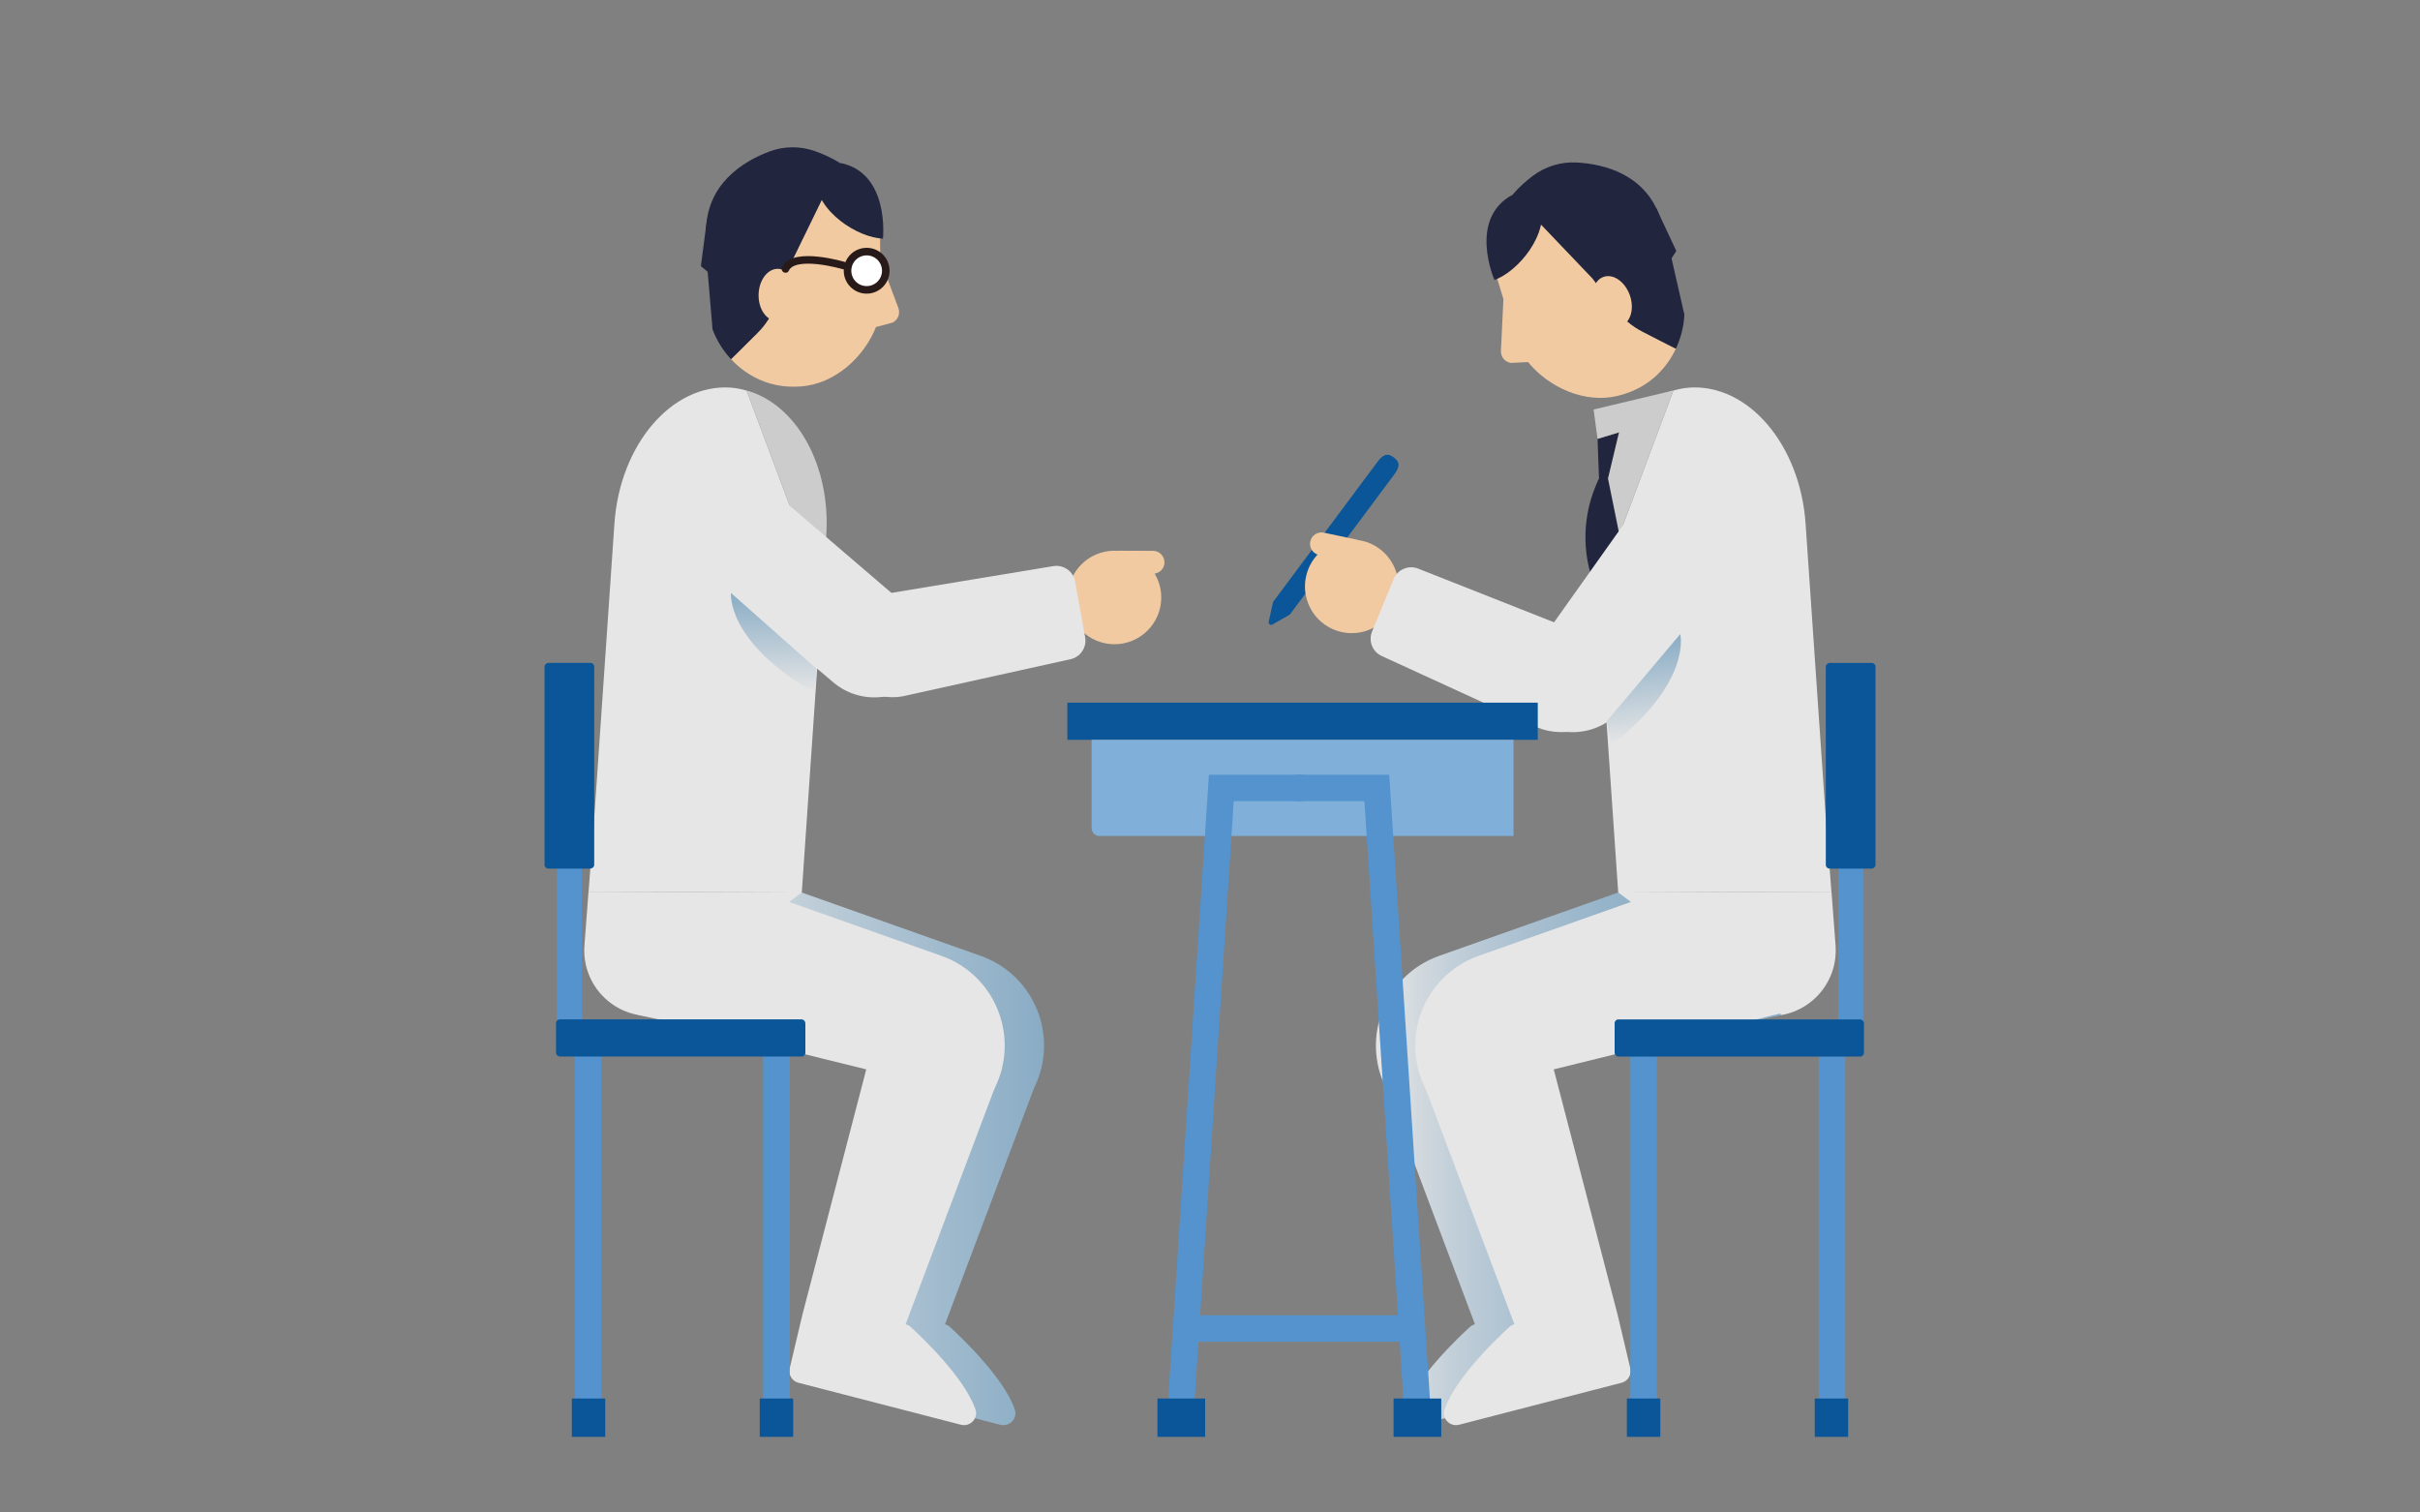 <?xml version="1.0" encoding="UTF-8"?><svg id="_レイヤー_1" xmlns="http://www.w3.org/2000/svg" xmlns:xlink="http://www.w3.org/1999/xlink" viewBox="0 0 640 400"><rect x="0" y="0" width="640" height="400" fill="#808080" stroke="none"/><defs><style>.cls-1{fill:#f2caa2;}.cls-2{fill:#0a5698;}.cls-3{fill:#80b0da;}.cls-4{fill:url(#_名称未設定グラデーション_17-2);}.cls-5{fill:#5493ce;}.cls-6{fill:#e6e6e6;}.cls-7{fill:#fff;}.cls-7,.cls-8{stroke:#281a18;stroke-miterlimit:10;stroke-width:2px;}.cls-9{fill:url(#_名称未設定グラデーション_21);}.cls-8{fill:none;stroke-linecap:round;}.cls-10{fill:url(#_名称未設定グラデーション_22);}.cls-11{fill:#ccc;}.cls-12{fill:#21253d;}.cls-13{fill:url(#_名称未設定グラデーション_17);}</style><linearGradient id="_名称未設定グラデーション_22" x1="363.89" y1="306.47" x2="471.23" y2="306.47" gradientUnits="userSpaceOnUse"><stop offset="0" stop-color="#e6e6e6"/><stop offset=".03" stop-color="#e0e2e3"/><stop offset=".2" stop-color="#c0ced8"/><stop offset=".38" stop-color="#a8bfd0"/><stop offset=".56" stop-color="#96b4c9"/><stop offset=".76" stop-color="#8caec6"/><stop offset="1" stop-color="#89acc5"/></linearGradient><linearGradient id="_名称未設定グラデーション_21" x1="168.77" y1="306.47" x2="276.11" y2="306.47" gradientUnits="userSpaceOnUse"><stop offset="0" stop-color="#e6e6e6"/><stop offset="1" stop-color="#89acc5"/></linearGradient><linearGradient id="_名称未設定グラデーション_17" x1="190.3" y1="183.3" x2="190.3" y2="156.81" gradientTransform="translate(394.91) rotate(-180) scale(1 -1)" gradientUnits="userSpaceOnUse"><stop offset="0" stop-color="#e6e6e6"/><stop offset="1" stop-color="#89acc5"/></linearGradient><linearGradient id="_名称未設定グラデーション_17-2" x1="-83.05" y1="195.53" x2="-83.05" y2="169.05" gradientTransform="translate(491.04 -9.91) rotate(-8.28)" xlink:href="#_名称未設定グラデーション_17"/></defs><path class="cls-2" d="m368.61,120.99h0c-1.23-.92-2.45-1.35-4.3,1.13l-27.63,37.07-1.02,4.61-.14.63c-.13.58.49,1.03,1,.74l.62-.36,3.99-2.3,27.63-37.07c1.85-2.48,1.08-3.53-.15-4.44Z"/><rect class="cls-5" x="480.99" y="275.23" width="7" height="99.71"/><rect class="cls-5" x="460.71" y="244.78" width="57.44" height="6.61" transform="translate(737.52 -241.34) rotate(90)"/><path class="cls-1" d="m345.39,152.52c.48-2.28,1.57-4.26,3.05-5.85-1.39-.51-2.23-1.97-1.92-3.46h0c.35-1.64,1.96-2.68,3.59-2.34l8.91,1.89c.12.02.22.07.34.11.23.04.46.06.69.11,6.68,1.42,10.95,7.99,9.53,14.67-1.42,6.68-7.99,10.95-14.67,9.53-6.68-1.42-10.95-7.99-9.53-14.67Z"/><path class="cls-1" d="m395.38,71.83c-2.66-8.72.51-15.54,4.64-20.34l21.13,22.14,3.29,4.38c3.73,4.97,8.56,9.03,14.1,11.84l4.66,2.37c-2.43,5.19-6.71,9.46-12.43,11.57-.46.17-.94.33-1.43.48l-.06.02c-.49.15-.98.28-1.46.4-8.74,2.13-18.27-2.28-23.71-8.93l-4.52.22c-1.58-.22-2.72-1.6-2.65-3.19l.66-13.71-2.22-7.25Z"/><path class="cls-12" d="m421.15,73.63l-21.13-22.14c1.73-2.01,3.62-3.67,5.33-4.96,3.35-2.53,7.46-3.78,11.65-3.55,7.23.4,18.58,3.08,22.34,15.44l1.83,5.99,4.28,18.8c-.14,3.15-.94,6.21-2.25,9.01l-8.68-4.41c-2.9-1.47-5.42-3.59-7.38-6.2l-5.99-7.99Z"/><polygon class="cls-12" points="437.93 54.87 443.32 66.37 438.6 73.68 437.93 54.87"/><path class="cls-12" d="m407.39,53.42c2.54,8.45-6,18.46-12.16,20.62,0,0-7.11-16.14,4.8-22.55l7.36,1.93Z"/><path class="cls-6" d="m485.44,250.17c.66,9.56-6.56,17.83-16.11,18.49l-14.9,1.65-25.82-23.32-.63-10.96,56.38-.23,1.09,14.37Z"/><path class="cls-6" d="m446.73,102.51c15.56-1.07,29.34,15.04,30.78,35.98l5.22,76.08,1.61,21.24-56.38.23-.06-.83-.56-8.14-1.37-19.96-1.23-17.93-2.22-32.35,20.02-53.54c1.36-.38,2.75-.67,4.19-.77Z"/><path class="cls-11" d="m442.54,103.27l-20.02,53.54-1.03-14.99c-1.28-18.72,7.89-34.89,21.05-38.55Z"/><path class="cls-12" d="m428.16,114.34l-5.67,1.73.38,10.36-.89,2.14c-3.77,9.08-3.57,19.32.55,28.24h0s5.91-14.55,5.91-14.55l-3.19-15.72,2.91-12.19Z"/><polygon class="cls-11" points="442.54 103.27 421.45 108.3 422.49 116.07 428.16 114.34 442.54 103.27"/><path class="cls-10" d="m417.4,347.75l-16.67-64.03,70.5-15.3-43.27-32.39-47.32,16.75c-14.44,5.11-20.74,21.63-14.15,34.87l23.58,62.57c-.5.13-.97.38-1.35.73-2.76,2.52-14.25,13.35-17.13,21.81-.81,2.36,1.42,4.66,3.84,4.04l43-11.11c1.7-.44,2.72-2.18,2.28-3.88l-3.33-14.06Z"/><path class="cls-6" d="m438.38,236.03l-47.32,16.75c-15.6,5.52-21.71,24.34-12.33,37.97h0s96.89-23.9,96.89-23.9l-37.25-30.82Z"/><path class="cls-6" d="m431.14,361.81l-3.33-14.06-20.34-78.15-32.36,13.26,25.39,67.36c-.5.13-.97.38-1.35.73-2.76,2.52-14.25,13.35-17.13,21.81-.81,2.36,1.42,4.66,3.84,4.04l43-11.11c1.7-.44,2.72-2.18,2.28-3.88Z"/><ellipse class="cls-1" cx="426.35" cy="79.73" rx="4.96" ry="6.89" transform="translate(-2.33 145.77) rotate(-19.35)"/><path class="cls-6" d="m405.17,172.74l.92,17.71c7.53,5.44,18.05,3.74,23.49-3.79l39.12-54.18c1.16-1.61,1.63-3.83,1.68-6.22.22-10.03-9.92-18.07-19.32-14.58-2.16.8-3.99,2.13-5.44,4.14l-40.44,56.94Z"/><path class="cls-6" d="m368.57,153.15l-5.71,13.86c-1.03,2.5.1,5.36,2.55,6.48l41.46,19.01c6.85,2.82,17.81.14,20.41-6.19h0c2.61-6.33-2.59-16.21-9.45-19.03l-42.77-16.9c-2.56-1.01-5.45.22-6.5,2.76Z"/><rect class="cls-2" x="282.28" y="185.83" width="124.4" height="9.83"/><rect class="cls-2" x="462.23" y="195.94" width="54.4" height="13.14" rx=".99" ry=".99" transform="translate(691.94 -286.91) rotate(90)"/><path class="cls-3" d="m288.69,195.66h111.58v25.43h-109.51c-1.14,0-2.07-.93-2.07-2.07v-23.36h0Z"/><polygon class="cls-5" points="315.49 377.13 308.51 376.68 319.71 204.88 344.48 204.88 344.48 211.88 326.27 211.88 315.49 377.13"/><polygon class="cls-5" points="371.62 377.13 360.84 211.88 342.63 211.88 342.63 204.88 367.4 204.88 378.6 376.68 371.62 377.13"/><rect class="cls-5" x="313.17" y="347.85" width="60.98" height="7"/><rect class="cls-2" x="306.1" y="369.86" width="12.62" height="10.14"/><rect class="cls-2" x="368.54" y="369.86" width="12.62" height="10.14"/><rect class="cls-5" x="431.17" y="275.02" width="7" height="99.91"/><rect class="cls-2" x="427.01" y="269.6" width="65.94" height="9.83" rx=".99" ry=".99"/><rect class="cls-2" x="430.25" y="369.86" width="8.84" height="10.14"/><rect class="cls-2" x="479.93" y="369.86" width="8.84" height="10.14"/><rect class="cls-5" x="152.01" y="275.23" width="7" height="99.71"/><rect class="cls-5" x="121.85" y="244.78" width="57.44" height="6.61" transform="translate(398.66 97.52) rotate(90)"/><path class="cls-1" d="m307.11,158.06c0-2.33-.64-4.5-1.75-6.36,1.46-.21,2.6-1.45,2.6-2.98h0c0-1.67-1.35-3.04-3.02-3.04l-9.11-.03c-.12,0-.23.02-.35.03-.23-.01-.46-.04-.7-.04-6.83-.02-12.39,5.5-12.41,12.33-.02,6.83,5.5,12.39,12.33,12.41,6.83.02,12.39-5.5,12.41-12.33Z"/><path class="cls-1" d="m232.7,61.04c-.11-9.12-5.21-14.65-10.6-17.97l-13.4,27.51-1.8,5.17c-2.05,5.87-5.41,11.2-9.84,15.57l-3.72,3.67c3.89,4.2,9.26,6.98,15.36,7.25.5.02,1,.03,1.51.02h.06c.51,0,1.02-.03,1.51-.06,8.98-.63,16.72-7.72,19.88-15.71l4.37-1.17c1.44-.68,2.11-2.35,1.56-3.84l-4.79-12.87-.08-7.58Z"/><path class="cls-12" d="m208.69,70.58l13.4-27.51c-2.26-1.39-4.57-2.4-6.59-3.11-3.96-1.39-8.26-1.34-12.17.16-6.77,2.58-16.76,8.58-16.6,21.5l.08,6.26,1.63,19.21c1.09,2.96,2.78,5.63,4.88,7.9l6.93-6.84c2.32-2.28,4.08-5.07,5.15-8.14l3.28-9.43Z"/><polygon class="cls-12" points="187 57.8 185.36 70.39 192.07 75.93 187 57.8"/><path class="cls-12" d="m215.66,47.15c.15,8.82,11.33,15.76,17.85,15.95,0,0,1.87-17.53-11.42-20.03l-6.43,4.08Z"/><path class="cls-6" d="m154.56,250.17c-.66,9.56,6.56,17.83,16.11,18.49l14.9,1.65,25.82-23.32.63-10.96-56.38-.23-1.09,14.37Z"/><path class="cls-6" d="m193.27,102.51c-15.56-1.07-29.34,15.04-30.78,35.98l-5.22,76.08-1.61,21.24,56.38.23.06-.83.56-8.14,1.37-19.96,1.23-17.93,2.22-32.35-20.02-53.54c-1.36-.38-2.75-.67-4.19-.77Z"/><path class="cls-11" d="m197.46,103.27l20.02,53.54,1.03-14.99c1.28-18.72-7.89-34.89-21.05-38.55Z"/><path class="cls-9" d="m251.27,350.96c-.38-.35-.85-.6-1.35-.73l23.58-62.57c6.6-13.24.3-29.76-14.15-34.87l-47.32-16.75-43.27,32.39,70.5,15.3-16.67,64.03-3.33,14.06c-.44,1.7.58,3.44,2.28,3.88l43,11.11c2.42.63,4.64-1.67,3.84-4.04-2.88-8.45-14.37-19.29-17.13-21.81Z"/><path class="cls-6" d="m201.62,236.03l47.32,16.75c15.6,5.52,21.71,24.34,12.33,37.97h0s-96.89-23.9-96.89-23.9l37.25-30.82Z"/><path class="cls-6" d="m208.86,361.81l3.33-14.06,20.34-78.15,32.36,13.26-25.39,67.36c.5.13.97.38,1.35.73,2.76,2.52,14.25,13.35,17.13,21.81.81,2.36-1.42,4.66-3.84,4.04l-43-11.11c-1.7-.44-2.72-2.18-2.28-3.88Z"/><ellipse class="cls-1" cx="205.58" cy="77.98" rx="6.89" ry="4.96" transform="translate(121.64 281.2) rotate(-88.33)"/><path class="cls-6" d="m240.71,161.06l3.39,17.4c-5.99,7.1-16.6,8-23.7,2.01l-51.08-43.1c-1.52-1.28-2.51-3.33-3.14-5.63-2.64-9.68,5.25-19.94,15.22-18.83,2.29.26,4.39,1.1,6.28,2.7l53.03,45.45Z"/><path class="cls-6" d="m284.32,153.79l2.66,14.75c.48,2.66-1.23,5.22-3.86,5.8l-44.53,9.84c-7.29,1.31-17.44-3.62-18.65-10.35h0c-1.21-6.73,5.95-15.3,13.25-16.61l45.37-7.5c2.71-.45,5.28,1.36,5.77,4.07Z"/><rect class="cls-2" x="123.37" y="195.94" width="54.4" height="13.14" rx=".99" ry=".99" transform="translate(353.09 51.94) rotate(90)"/><rect class="cls-5" x="201.83" y="275.02" width="7" height="99.91"/><rect class="cls-2" x="147.05" y="269.6" width="65.94" height="9.83" rx=".99" ry=".99" transform="translate(360.04 549.02) rotate(180)"/><rect class="cls-2" x="200.91" y="369.86" width="8.84" height="10.14" transform="translate(410.67 749.86) rotate(180)"/><rect class="cls-2" x="151.23" y="369.86" width="8.84" height="10.14" transform="translate(311.3 749.86) rotate(180)"/><path class="cls-13" d="m215.92,176.86l-22.6-20.04s-1.45,12.8,22.22,26.48l.38-6.44Z"/><path class="cls-4" d="m424.88,190.79l19.48-23.09s3.28,12.46-18.18,29.4l-1.3-6.32Z"/><g><circle class="cls-7" cx="229.2" cy="71.6" r="5.06"/><path class="cls-8" d="m223.09,70.22s-13.15-3.9-15.36.91"/></g></svg>